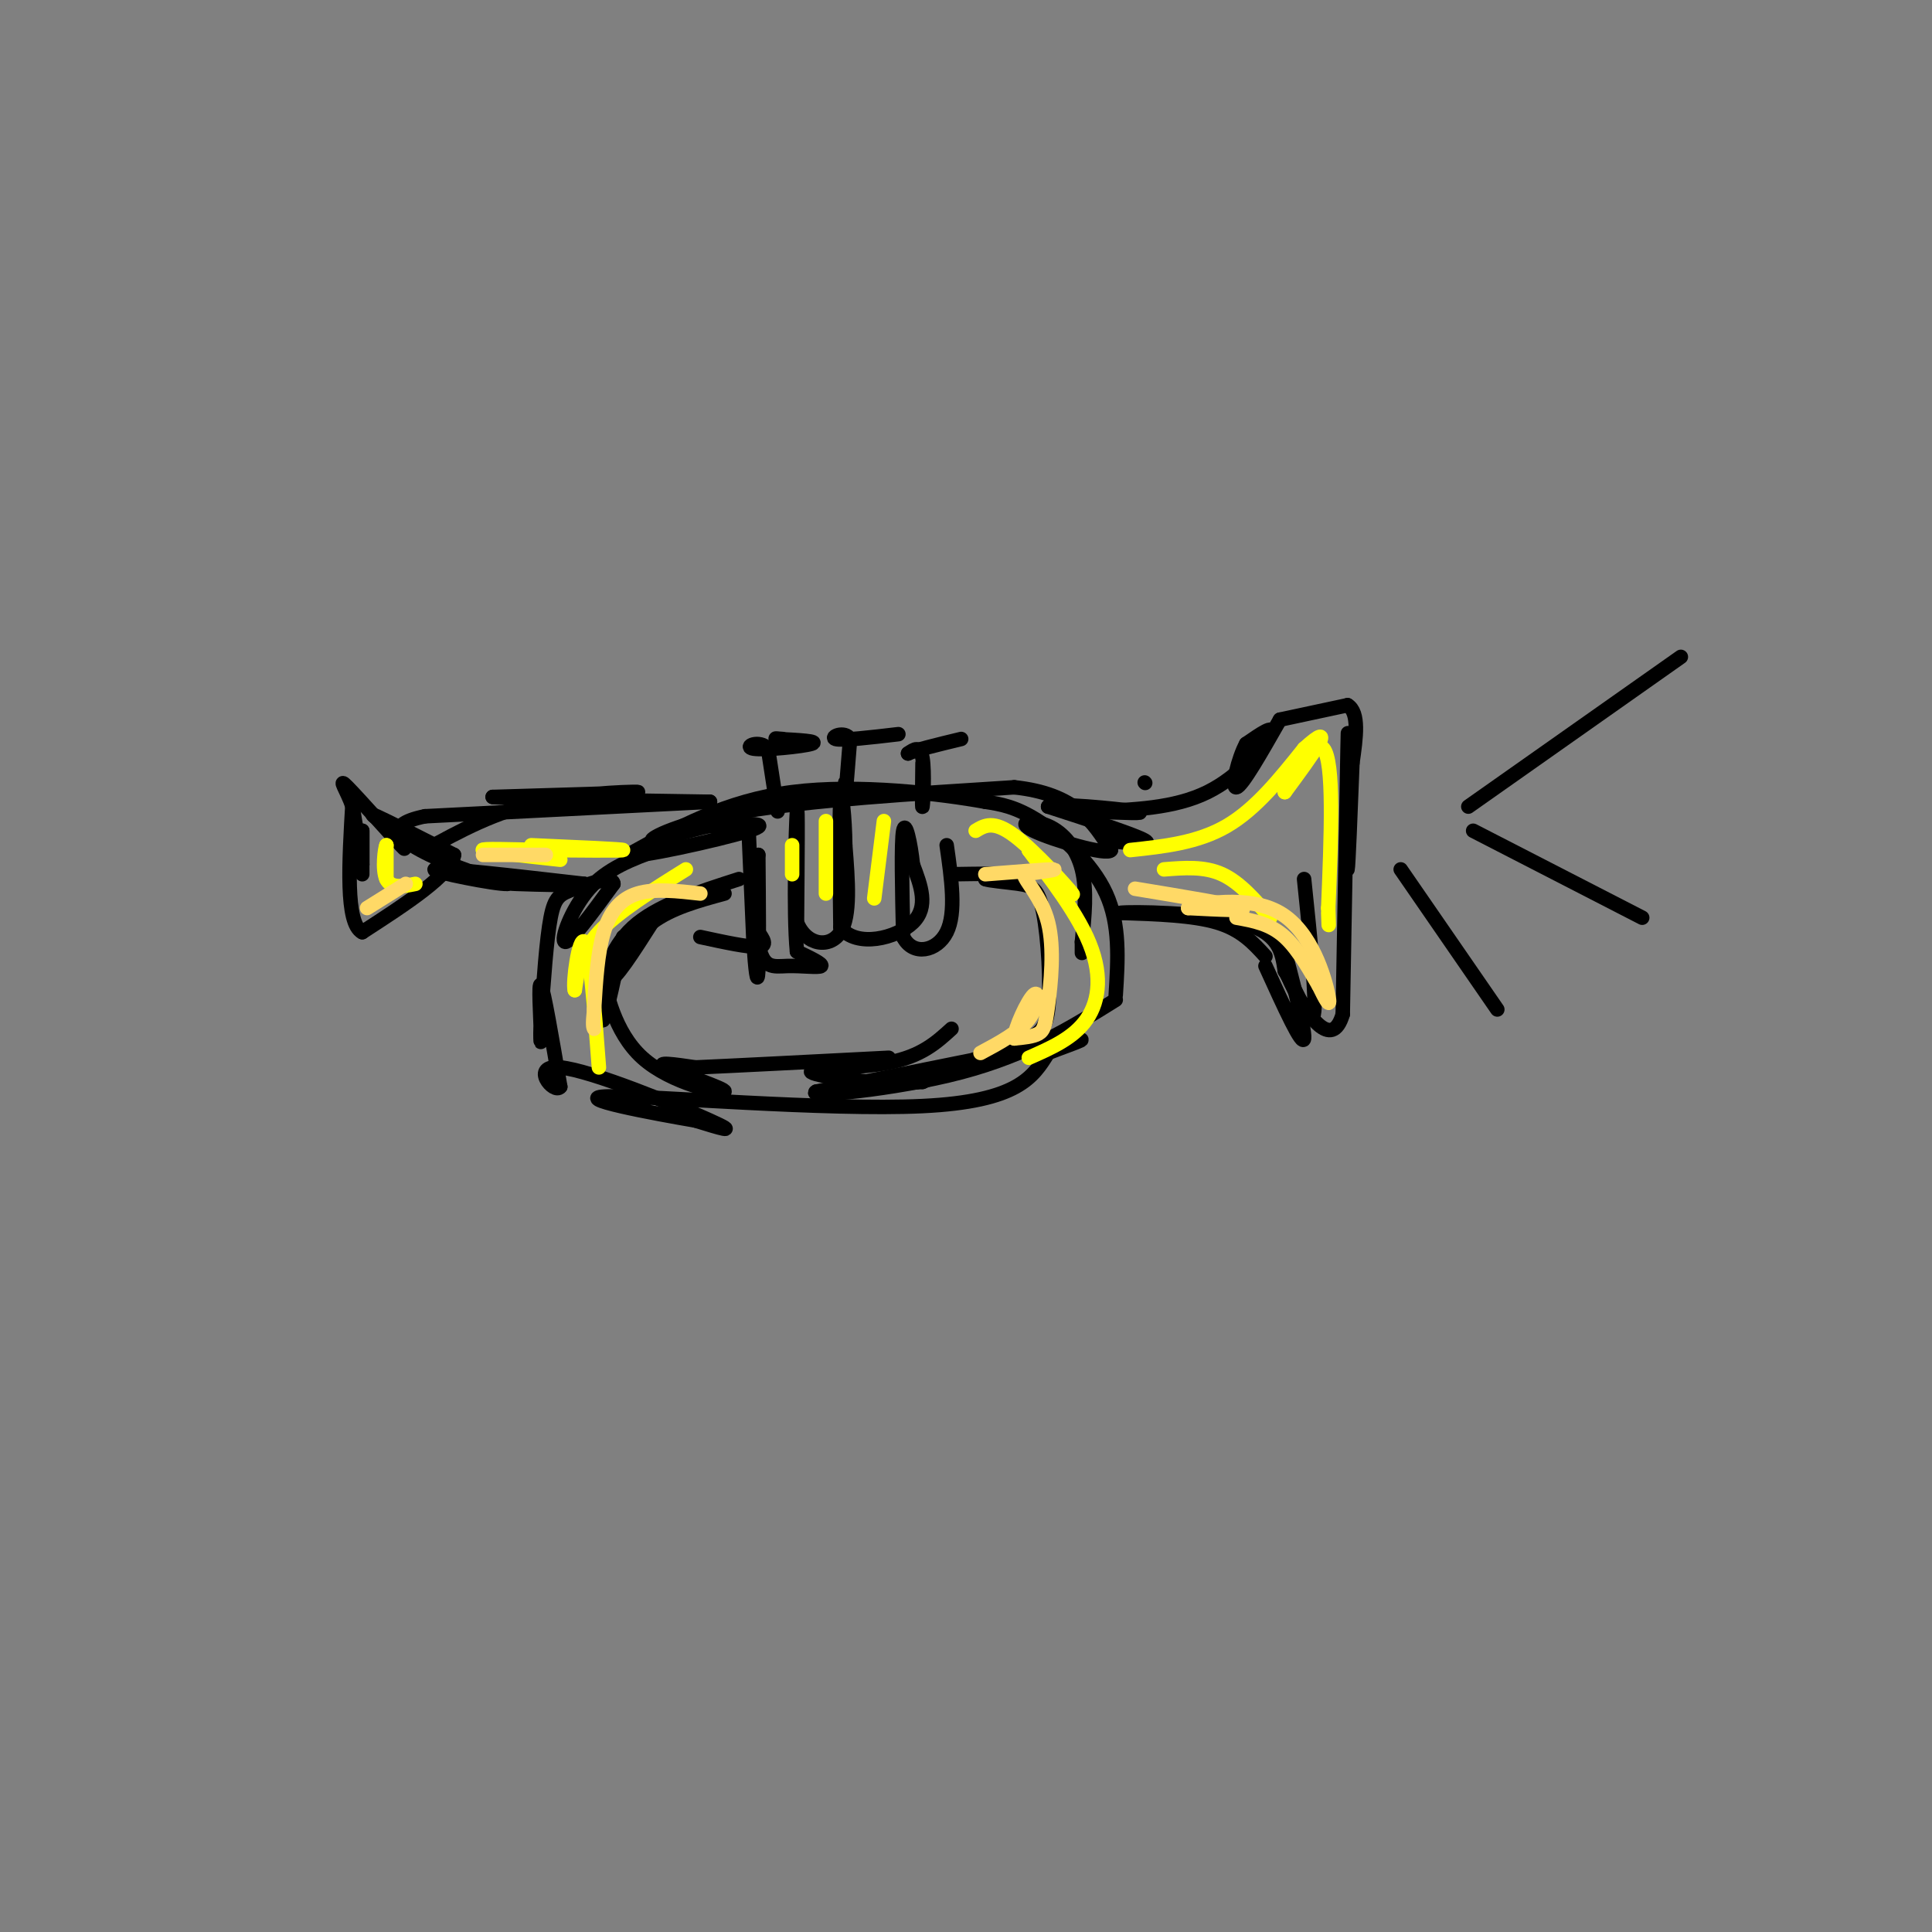 <svg viewBox='0 0 400 400' version='1.1' xmlns='http://www.w3.org/2000/svg' xmlns:xlink='http://www.w3.org/1999/xlink'><rect x="0" y="0" width="400" height="400" fill="#808080" stroke="none"/><g fill='none' stroke='rgb(0,0,0)' stroke-width='3' stroke-linecap='round' stroke-linejoin='round'><path d='M75,172c0.000,4.500 0.000,9.000 0,9c0.000,0.000 0.000,-4.500 0,-9'/><path d='M75,172c0.000,0.000 0.000,7.000 0,7'/><path d='M75,179c0.000,0.000 -2.000,-12.000 -2,-12'/><path d='M73,167c-1.226,-3.524 -3.292,-6.333 -1,-4c2.292,2.333 8.940,9.810 11,12c2.060,2.190 -0.470,-0.905 -3,-4'/><path d='M80,171c-1.622,-1.422 -4.178,-2.978 -2,-2c2.178,0.978 9.089,4.489 16,8'/><path d='M94,177c-0.500,4.000 -9.750,10.000 -19,16'/><path d='M75,193c-3.500,-1.833 -2.750,-14.417 -2,-27'/><path d='M88,176c7.244,-3.978 14.489,-7.956 24,-10c9.511,-2.044 21.289,-2.156 20,-2c-1.289,0.156 -15.644,0.578 -30,1'/><path d='M102,165c2.500,0.333 23.750,0.667 45,1'/><path d='M147,166c0.000,0.000 -59.000,3.000 -59,3'/><path d='M88,169c-9.667,1.978 -4.333,5.422 1,8c5.333,2.578 10.667,4.289 16,6'/><path d='M105,183c-2.222,0.133 -15.778,-2.533 -15,-3c0.778,-0.467 15.889,1.267 31,3'/><path d='M121,183c1.400,0.467 -10.600,0.133 -14,0c-3.400,-0.133 1.800,-0.067 7,0'/><path d='M136,176c-5.133,1.889 -10.267,3.778 -14,8c-3.733,4.222 -6.067,10.778 -5,11c1.067,0.222 5.533,-5.889 10,-12'/><path d='M127,183c0.012,-1.738 -4.958,-0.083 -8,1c-3.042,1.083 -4.155,1.595 -5,6c-0.845,4.405 -1.423,12.702 -2,21'/><path d='M112,211c-0.262,4.774 0.083,6.208 0,3c-0.083,-3.208 -0.595,-11.060 0,-10c0.595,1.060 2.298,11.030 4,21'/><path d='M116,225c-1.262,1.690 -6.417,-4.583 0,-4c6.417,0.583 24.405,8.024 31,11c6.595,2.976 1.798,1.488 -3,0'/><path d='M144,232c-8.095,-1.381 -26.833,-4.833 -18,-5c8.833,-0.167 45.238,2.952 65,2c19.762,-0.952 22.881,-5.976 26,-11'/><path d='M217,218c6.711,-2.600 10.489,-3.600 2,-2c-8.489,1.600 -29.244,5.800 -50,10'/><path d='M169,226c-2.533,1.333 16.133,-0.333 30,-4c13.867,-3.667 22.933,-9.333 32,-15'/><path d='M231,206c0.467,-7.289 0.933,-14.578 -2,-21c-2.933,-6.422 -9.267,-11.978 -14,-15c-4.733,-3.022 -7.867,-3.511 -11,-4'/><path d='M204,166c-9.089,-1.644 -26.311,-3.756 -40,-2c-13.689,1.756 -23.844,7.378 -34,13'/><path d='M130,177c0.622,0.956 19.178,-3.156 25,-5c5.822,-1.844 -1.089,-1.422 -8,-1'/><path d='M147,171c-4.417,0.821 -11.458,3.375 -12,3c-0.542,-0.375 5.417,-3.679 19,-6c13.583,-2.321 34.792,-3.661 56,-5'/><path d='M210,163c12.667,1.333 16.333,7.167 20,13'/><path d='M230,176c-0.600,1.262 -12.099,-2.085 -16,-4c-3.901,-1.915 -0.204,-2.400 3,-1c3.204,1.400 5.915,4.686 7,9c1.085,4.314 0.542,9.657 0,15'/><path d='M224,195c0.000,2.833 0.000,2.417 0,2'/><path d='M229,174c5.000,0.583 10.000,1.167 8,0c-2.000,-1.167 -11.000,-4.083 -20,-7'/><path d='M217,167c1.289,-0.867 14.511,0.467 18,1c3.489,0.533 -2.756,0.267 -9,0'/><path d='M226,168c8.578,-0.311 17.156,-0.622 24,-4c6.844,-3.378 11.956,-9.822 13,-12c1.044,-2.178 -1.978,-0.089 -5,2'/><path d='M258,154c-1.622,2.933 -3.178,9.267 -2,9c1.178,-0.267 5.089,-7.133 9,-14'/><path d='M265,149c0.000,0.000 14.000,-3.000 14,-3'/><path d='M279,146c2.500,1.500 1.750,6.750 1,12'/><path d='M280,158c-0.417,10.667 -0.833,21.333 -1,22c-0.167,0.667 -0.083,-8.667 0,-18'/><path d='M279,162c0.044,-6.800 0.156,-14.800 0,-7c-0.156,7.800 -0.578,31.400 -1,55'/><path d='M278,210c-2.289,7.800 -7.511,-0.200 -10,-5c-2.489,-4.800 -2.244,-6.400 -2,-8'/><path d='M266,197c0.933,3.422 4.267,15.978 4,18c-0.267,2.022 -4.133,-6.489 -8,-15'/><path d='M262,198c-2.500,-2.750 -5.000,-5.500 -10,-7c-5.000,-1.500 -12.500,-1.750 -20,-2'/><path d='M232,189c2.044,-0.311 17.156,-0.089 25,2c7.844,2.089 8.422,6.044 9,10'/><path d='M266,201c2.822,4.800 5.378,11.800 6,9c0.622,-2.800 -0.689,-15.400 -2,-28'/><path d='M129,194c-1.667,7.750 -3.333,15.500 -4,17c-0.667,1.500 -0.333,-3.250 0,-8'/><path d='M125,203c0.571,1.882 1.998,10.587 8,16c6.002,5.413 16.577,7.534 17,7c0.423,-0.534 -9.308,-3.724 -12,-5c-2.692,-1.276 1.654,-0.638 6,0'/><path d='M144,221c7.667,-0.333 23.833,-1.167 40,-2'/><path d='M126,204c0.000,0.000 8.000,-12.000 8,-12'/><path d='M155,172c0.000,0.000 1.000,23.000 1,23'/><path d='M156,195c0.378,5.978 0.822,9.422 1,6c0.178,-3.422 0.089,-13.711 0,-24'/><path d='M157,177c-0.236,0.070 -0.826,12.246 0,18c0.826,5.754 3.069,5.088 6,5c2.931,-0.088 6.552,0.404 7,0c0.448,-0.404 -2.276,-1.702 -5,-3'/><path d='M165,197c-0.778,-7.933 -0.222,-26.267 0,-29c0.222,-2.733 0.111,10.133 0,23'/><path d='M165,191c1.956,4.822 6.844,5.378 9,2c2.156,-3.378 1.578,-10.689 1,-18'/><path d='M175,175c-0.067,-5.956 -0.733,-11.844 -1,-9c-0.267,2.844 -0.133,14.422 0,26'/><path d='M174,192c3.333,4.356 11.667,2.244 15,-1c3.333,-3.244 1.667,-7.622 0,-12'/><path d='M189,179c-0.444,-4.400 -1.556,-9.400 -2,-7c-0.444,2.400 -0.222,12.200 0,22'/><path d='M187,194c2.000,4.000 7.000,3.000 9,-1c2.000,-4.000 1.000,-11.000 0,-18'/><path d='M161,168c0.000,0.000 -2.000,-13.000 -2,-13'/><path d='M159,155c-1.786,-1.964 -5.250,-0.375 -3,0c2.250,0.375 10.214,-0.464 12,-1c1.786,-0.536 -2.607,-0.768 -7,-1'/><path d='M161,153c-1.000,-0.167 0.000,-0.083 1,0'/><path d='M175,162c-0.083,2.250 -0.167,4.500 0,3c0.167,-1.500 0.583,-6.750 1,-12'/><path d='M176,153c-1.089,-1.822 -4.311,-0.378 -3,0c1.311,0.378 7.156,-0.311 13,-1'/><path d='M191,158c-0.067,4.889 -0.133,9.778 0,9c0.133,-0.778 0.467,-7.222 0,-10c-0.467,-2.778 -1.733,-1.889 -3,-1'/><path d='M188,156c1.333,-0.667 6.167,-1.833 11,-3'/><path d='M153,182c-8.533,2.733 -17.067,5.467 -22,10c-4.933,4.533 -6.267,10.867 -5,11c1.267,0.133 5.133,-5.933 9,-12'/><path d='M135,191c4.000,-3.000 9.500,-4.500 15,-6'/><path d='M197,181c5.417,-0.083 10.833,-0.167 12,0c1.167,0.167 -1.917,0.583 -5,1'/><path d='M204,182c0.538,0.319 4.385,0.616 7,1c2.615,0.384 4.000,0.856 5,6c1.000,5.144 1.615,14.962 1,20c-0.615,5.038 -2.462,5.297 -7,7c-4.538,1.703 -11.769,4.852 -19,8'/><path d='M191,224c-8.940,0.821 -21.792,-1.125 -23,-2c-1.208,-0.875 9.226,-0.679 16,-2c6.774,-1.321 9.887,-4.161 13,-7'/><path d='M157,193c1.000,1.417 2.000,2.833 0,3c-2.000,0.167 -7.000,-0.917 -12,-2'/><path d='M237,162c0.000,0.000 0.100,0.100 0.1,0.1'/><path d='M304,167c0.000,0.000 44.000,-31.000 44,-31'/><path d='M305,172c0.000,0.000 35.000,18.000 35,18'/><path d='M290,180c0.000,0.000 20.000,29.000 20,29'/></g>
<g fill='none' stroke='rgb(255,255,0)' stroke-width='3' stroke-linecap='round' stroke-linejoin='round'><path d='M80,182c0.000,0.000 0.000,-7.000 0,-7'/><path d='M80,175c-0.267,0.422 -0.933,4.978 0,7c0.933,2.022 3.467,1.511 6,1'/><path d='M116,178c-7.667,-0.833 -15.333,-1.667 -16,-2c-0.667,-0.333 5.667,-0.167 12,0'/><path d='M112,176c6.489,0.044 16.711,0.156 17,0c0.289,-0.156 -9.356,-0.578 -19,-1'/><path d='M142,180c-7.083,4.417 -14.167,8.833 -18,13c-3.833,4.167 -4.417,8.083 -5,12'/><path d='M119,205c-0.467,-1.511 0.867,-11.289 2,-10c1.133,1.289 2.067,13.644 3,26'/><path d='M181,186c0.000,0.000 2.000,-16.000 2,-16'/><path d='M171,170c0.000,0.000 0.000,15.000 0,15'/><path d='M164,181c0.000,0.000 0.000,-6.000 0,-6'/><path d='M202,172c1.844,-1.111 3.689,-2.222 8,1c4.311,3.222 11.089,10.778 12,12c0.911,1.222 -4.044,-3.889 -9,-9'/><path d='M213,176c1.179,1.762 8.625,10.667 12,18c3.375,7.333 2.679,13.095 0,17c-2.679,3.905 -7.339,5.952 -12,8'/><path d='M234,176c7.000,-0.750 14.000,-1.500 20,-5c6.000,-3.500 11.000,-9.750 16,-16'/><path d='M270,155c3.467,-3.156 4.133,-3.044 3,-1c-1.133,2.044 -4.067,6.022 -7,10'/><path d='M266,164c0.644,-1.911 5.756,-11.689 8,-9c2.244,2.689 1.622,17.844 1,33'/><path d='M275,188c0.167,5.667 0.083,3.333 0,1'/><path d='M241,180c4.167,-0.333 8.333,-0.667 12,1c3.667,1.667 6.833,5.333 10,9'/></g>
<g fill='none' stroke='rgb(255,217,102)' stroke-width='3' stroke-linecap='round' stroke-linejoin='round'><path d='M235,184c10.083,1.667 20.167,3.333 22,4c1.833,0.667 -4.583,0.333 -11,0'/><path d='M246,188c1.976,-0.810 12.417,-2.833 19,1c6.583,3.833 9.310,13.524 10,17c0.690,3.476 -0.655,0.738 -2,-2'/><path d='M273,204c-1.422,-2.356 -3.978,-7.244 -7,-10c-3.022,-2.756 -6.511,-3.378 -10,-4'/><path d='M204,181c6.333,-0.500 12.667,-1.000 14,-1c1.333,0.000 -2.333,0.500 -6,1'/><path d='M212,181c0.188,1.482 3.659,4.686 5,10c1.341,5.314 0.553,12.738 0,17c-0.553,4.262 -0.872,5.360 -2,6c-1.128,0.640 -3.064,0.820 -5,1'/><path d='M210,215c0.071,-2.095 2.750,-7.833 4,-9c1.250,-1.167 1.071,2.238 -1,5c-2.071,2.762 -6.036,4.881 -10,7'/><path d='M145,185c-4.756,-0.533 -9.511,-1.067 -13,0c-3.489,1.067 -5.711,3.733 -7,8c-1.289,4.267 -1.644,10.133 -2,16'/><path d='M123,209c-0.333,3.333 -0.167,3.667 0,4'/><path d='M113,177c0.000,0.000 -13.000,0.000 -13,0'/><path d='M84,183c0.000,0.000 -8.000,5.000 -8,5'/></g>
</svg>